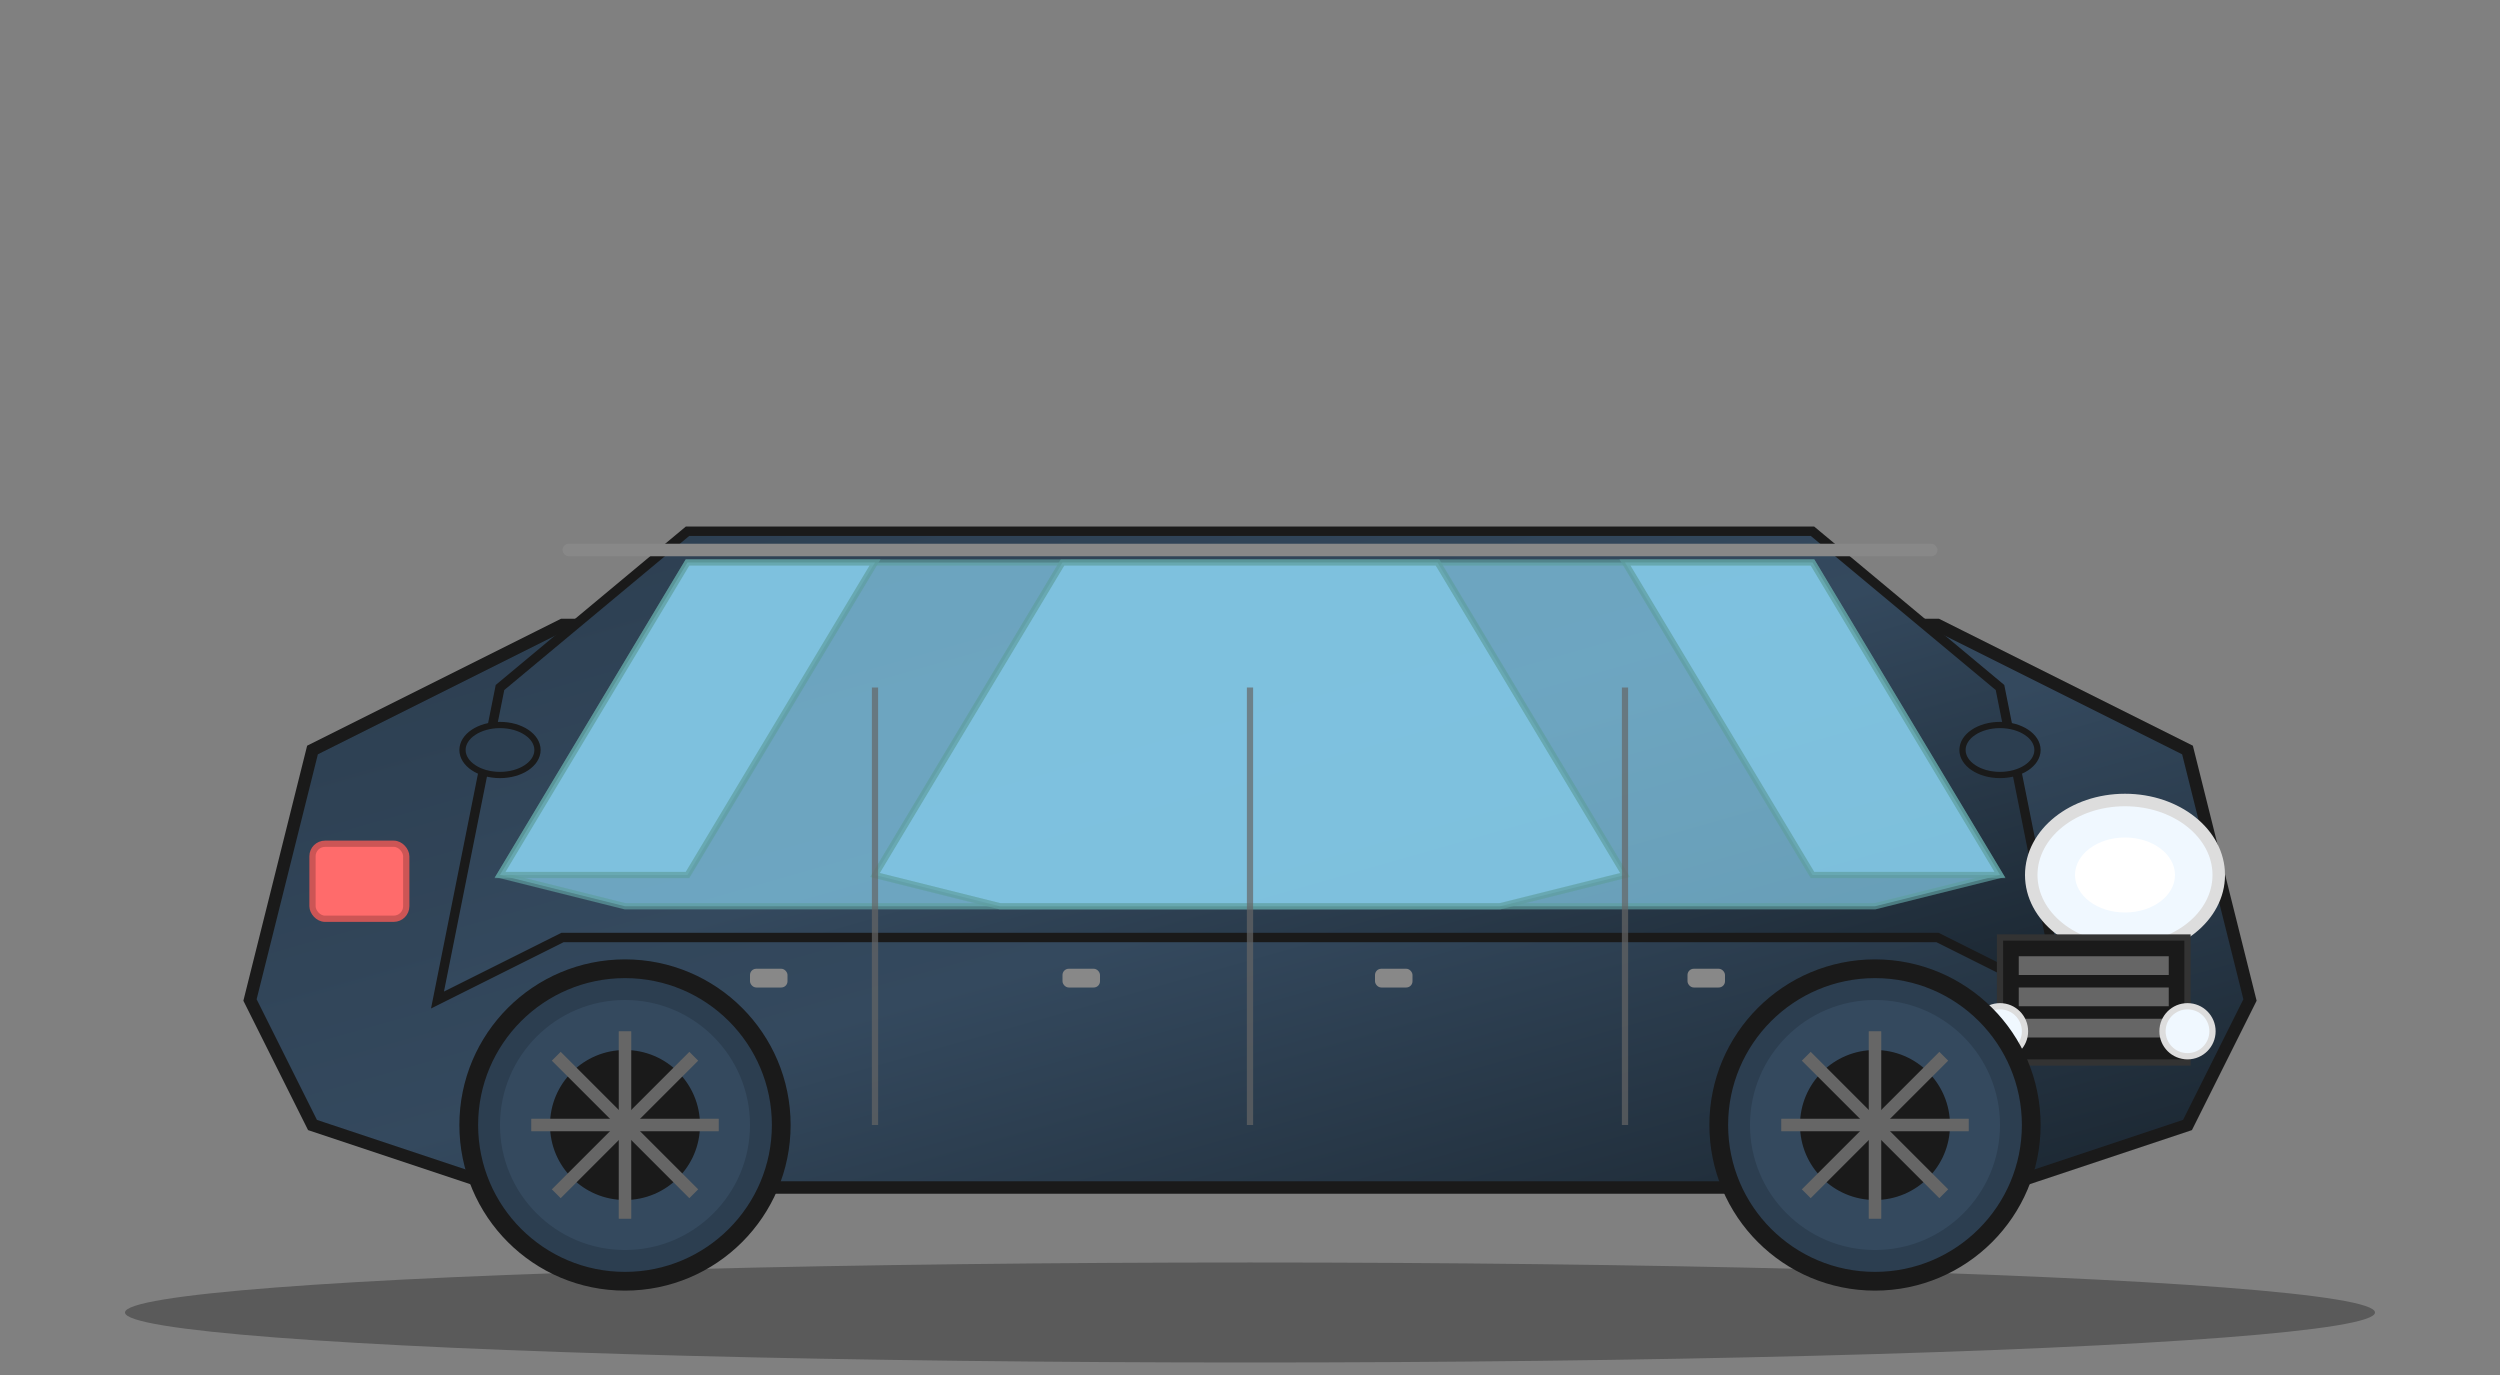 <?xml version="1.0" encoding="UTF-8"?>
<svg width="400" height="220" viewBox="0 0 400 220" xmlns="http://www.w3.org/2000/svg">
  <rect x="0" y="0" width="400" height="220" fill="#808080" stroke="none"/>
  <!-- Luxury SUV -->
  <defs>
    <linearGradient id="suvBody" x1="0%" y1="0%" x2="100%" y2="100%">
      <stop offset="0%" style="stop-color:#2c3e50;stop-opacity:1" />
      <stop offset="50%" style="stop-color:#34495e;stop-opacity:1" />
      <stop offset="100%" style="stop-color:#1a252f;stop-opacity:1" />
    </linearGradient>
  </defs>
  
  <!-- Car shadow -->
  <ellipse cx="200" cy="210" rx="180" ry="8" fill="#000000" opacity="0.3"/>
  
  <!-- Main body (higher than sedan) -->
  <path d="M40 160 L50 120 L90 100 L310 100 L350 120 L360 160 L350 180 L320 190 L80 190 L50 180 Z" 
        fill="url(#suvBody)" stroke="#1a1a1a" stroke-width="2"/>
  
  <!-- Roof (SUV characteristic - higher and more upright) -->
  <path d="M70 160 L80 110 L110 85 L290 85 L320 110 L330 160 L310 150 L90 150 Z" 
        fill="url(#suvBody)" stroke="#1a1a1a" stroke-width="1.5"/>
  
  <!-- Windows -->
  <path d="M80 140 L110 90 L290 90 L320 140 L300 145 L100 145 Z" 
        fill="#87ceeb" opacity="0.7" stroke="#5f9ea0" stroke-width="1"/>
  
  <!-- Front windshield -->
  <path d="M80 140 L110 90 L140 90 L110 140 Z" 
        fill="#87ceeb" opacity="0.7" stroke="#5f9ea0" stroke-width="1"/>
  
  <!-- Rear window -->
  <path d="M290 140 L260 90 L290 90 L320 140 Z" 
        fill="#87ceeb" opacity="0.7" stroke="#5f9ea0" stroke-width="1"/>
  
  <!-- Side windows -->
  <path d="M140 140 L170 90 L230 90 L260 140 L240 145 L160 145 Z" 
        fill="#87ceeb" opacity="0.7" stroke="#5f9ea0" stroke-width="1"/>
  
  <!-- Headlights -->
  <ellipse cx="340" cy="140" rx="15" ry="12" fill="#f0f8ff" stroke="#ddd" stroke-width="2"/>
  <ellipse cx="340" cy="140" rx="8" ry="6" fill="#ffffff"/>
  
  <!-- Taillights -->
  <rect x="50" y="135" width="15" height="12" fill="#ff6b6b" stroke="#cc5555" stroke-width="1" rx="2"/>
  
  <!-- Front grille -->
  <rect x="320" y="150" width="30" height="20" fill="#1a1a1a" stroke="#333" stroke-width="1"/>
  <rect x="323" y="153" width="24" height="3" fill="#666"/>
  <rect x="323" y="158" width="24" height="3" fill="#666"/>
  <rect x="323" y="163" width="24" height="3" fill="#666"/>
  
  <!-- Fog lights -->
  <circle cx="320" cy="165" r="4" fill="#f0f8ff" stroke="#ddd" stroke-width="1"/>
  <circle cx="350" cy="165" r="4" fill="#f0f8ff" stroke="#ddd" stroke-width="1"/>
  
  <!-- Wheels (larger for SUV) -->
  <circle cx="100" cy="180" r="25" fill="#2c3e50" stroke="#1a1a1a" stroke-width="3"/>
  <circle cx="100" cy="180" r="20" fill="#34495e"/>
  <circle cx="100" cy="180" r="12" fill="#1a1a1a"/>
  
  <circle cx="300" cy="180" r="25" fill="#2c3e50" stroke="#1a1a1a" stroke-width="3"/>
  <circle cx="300" cy="180" r="20" fill="#34495e"/>
  <circle cx="300" cy="180" r="12" fill="#1a1a1a"/>
  
  <!-- Wheel spokes -->
  <g transform="translate(100,180)">
    <line x1="-15" y1="0" x2="15" y2="0" stroke="#666" stroke-width="2"/>
    <line x1="0" y1="-15" x2="0" y2="15" stroke="#666" stroke-width="2"/>
    <line x1="-11" y1="-11" x2="11" y2="11" stroke="#666" stroke-width="2"/>
    <line x1="-11" y1="11" x2="11" y2="-11" stroke="#666" stroke-width="2"/>
  </g>
  
  <g transform="translate(300,180)">
    <line x1="-15" y1="0" x2="15" y2="0" stroke="#666" stroke-width="2"/>
    <line x1="0" y1="-15" x2="0" y2="15" stroke="#666" stroke-width="2"/>
    <line x1="-11" y1="-11" x2="11" y2="11" stroke="#666" stroke-width="2"/>
    <line x1="-11" y1="11" x2="11" y2="-11" stroke="#666" stroke-width="2"/>
  </g>
  
  <!-- Door lines -->
  <line x1="140" y1="110" x2="140" y2="180" stroke="#666" stroke-width="1" opacity="0.7"/>
  <line x1="200" y1="110" x2="200" y2="180" stroke="#666" stroke-width="1" opacity="0.7"/>
  <line x1="260" y1="110" x2="260" y2="180" stroke="#666" stroke-width="1" opacity="0.7"/>
  
  <!-- Door handles -->
  <rect x="120" y="155" width="6" height="3" fill="#888" rx="1"/>
  <rect x="170" y="155" width="6" height="3" fill="#888" rx="1"/>
  <rect x="220" y="155" width="6" height="3" fill="#888" rx="1"/>
  <rect x="270" y="155" width="6" height="3" fill="#888" rx="1"/>
  
  <!-- Side mirrors -->
  <ellipse cx="320" cy="120" rx="6" ry="4" fill="#2c3e50" stroke="#1a1a1a" stroke-width="1"/>
  <ellipse cx="80" cy="120" rx="6" ry="4" fill="#2c3e50" stroke="#1a1a1a" stroke-width="1"/>
  
  <!-- Roof rails -->
  <rect x="90" y="87" width="220" height="2" fill="#888" rx="1"/>
</svg>
